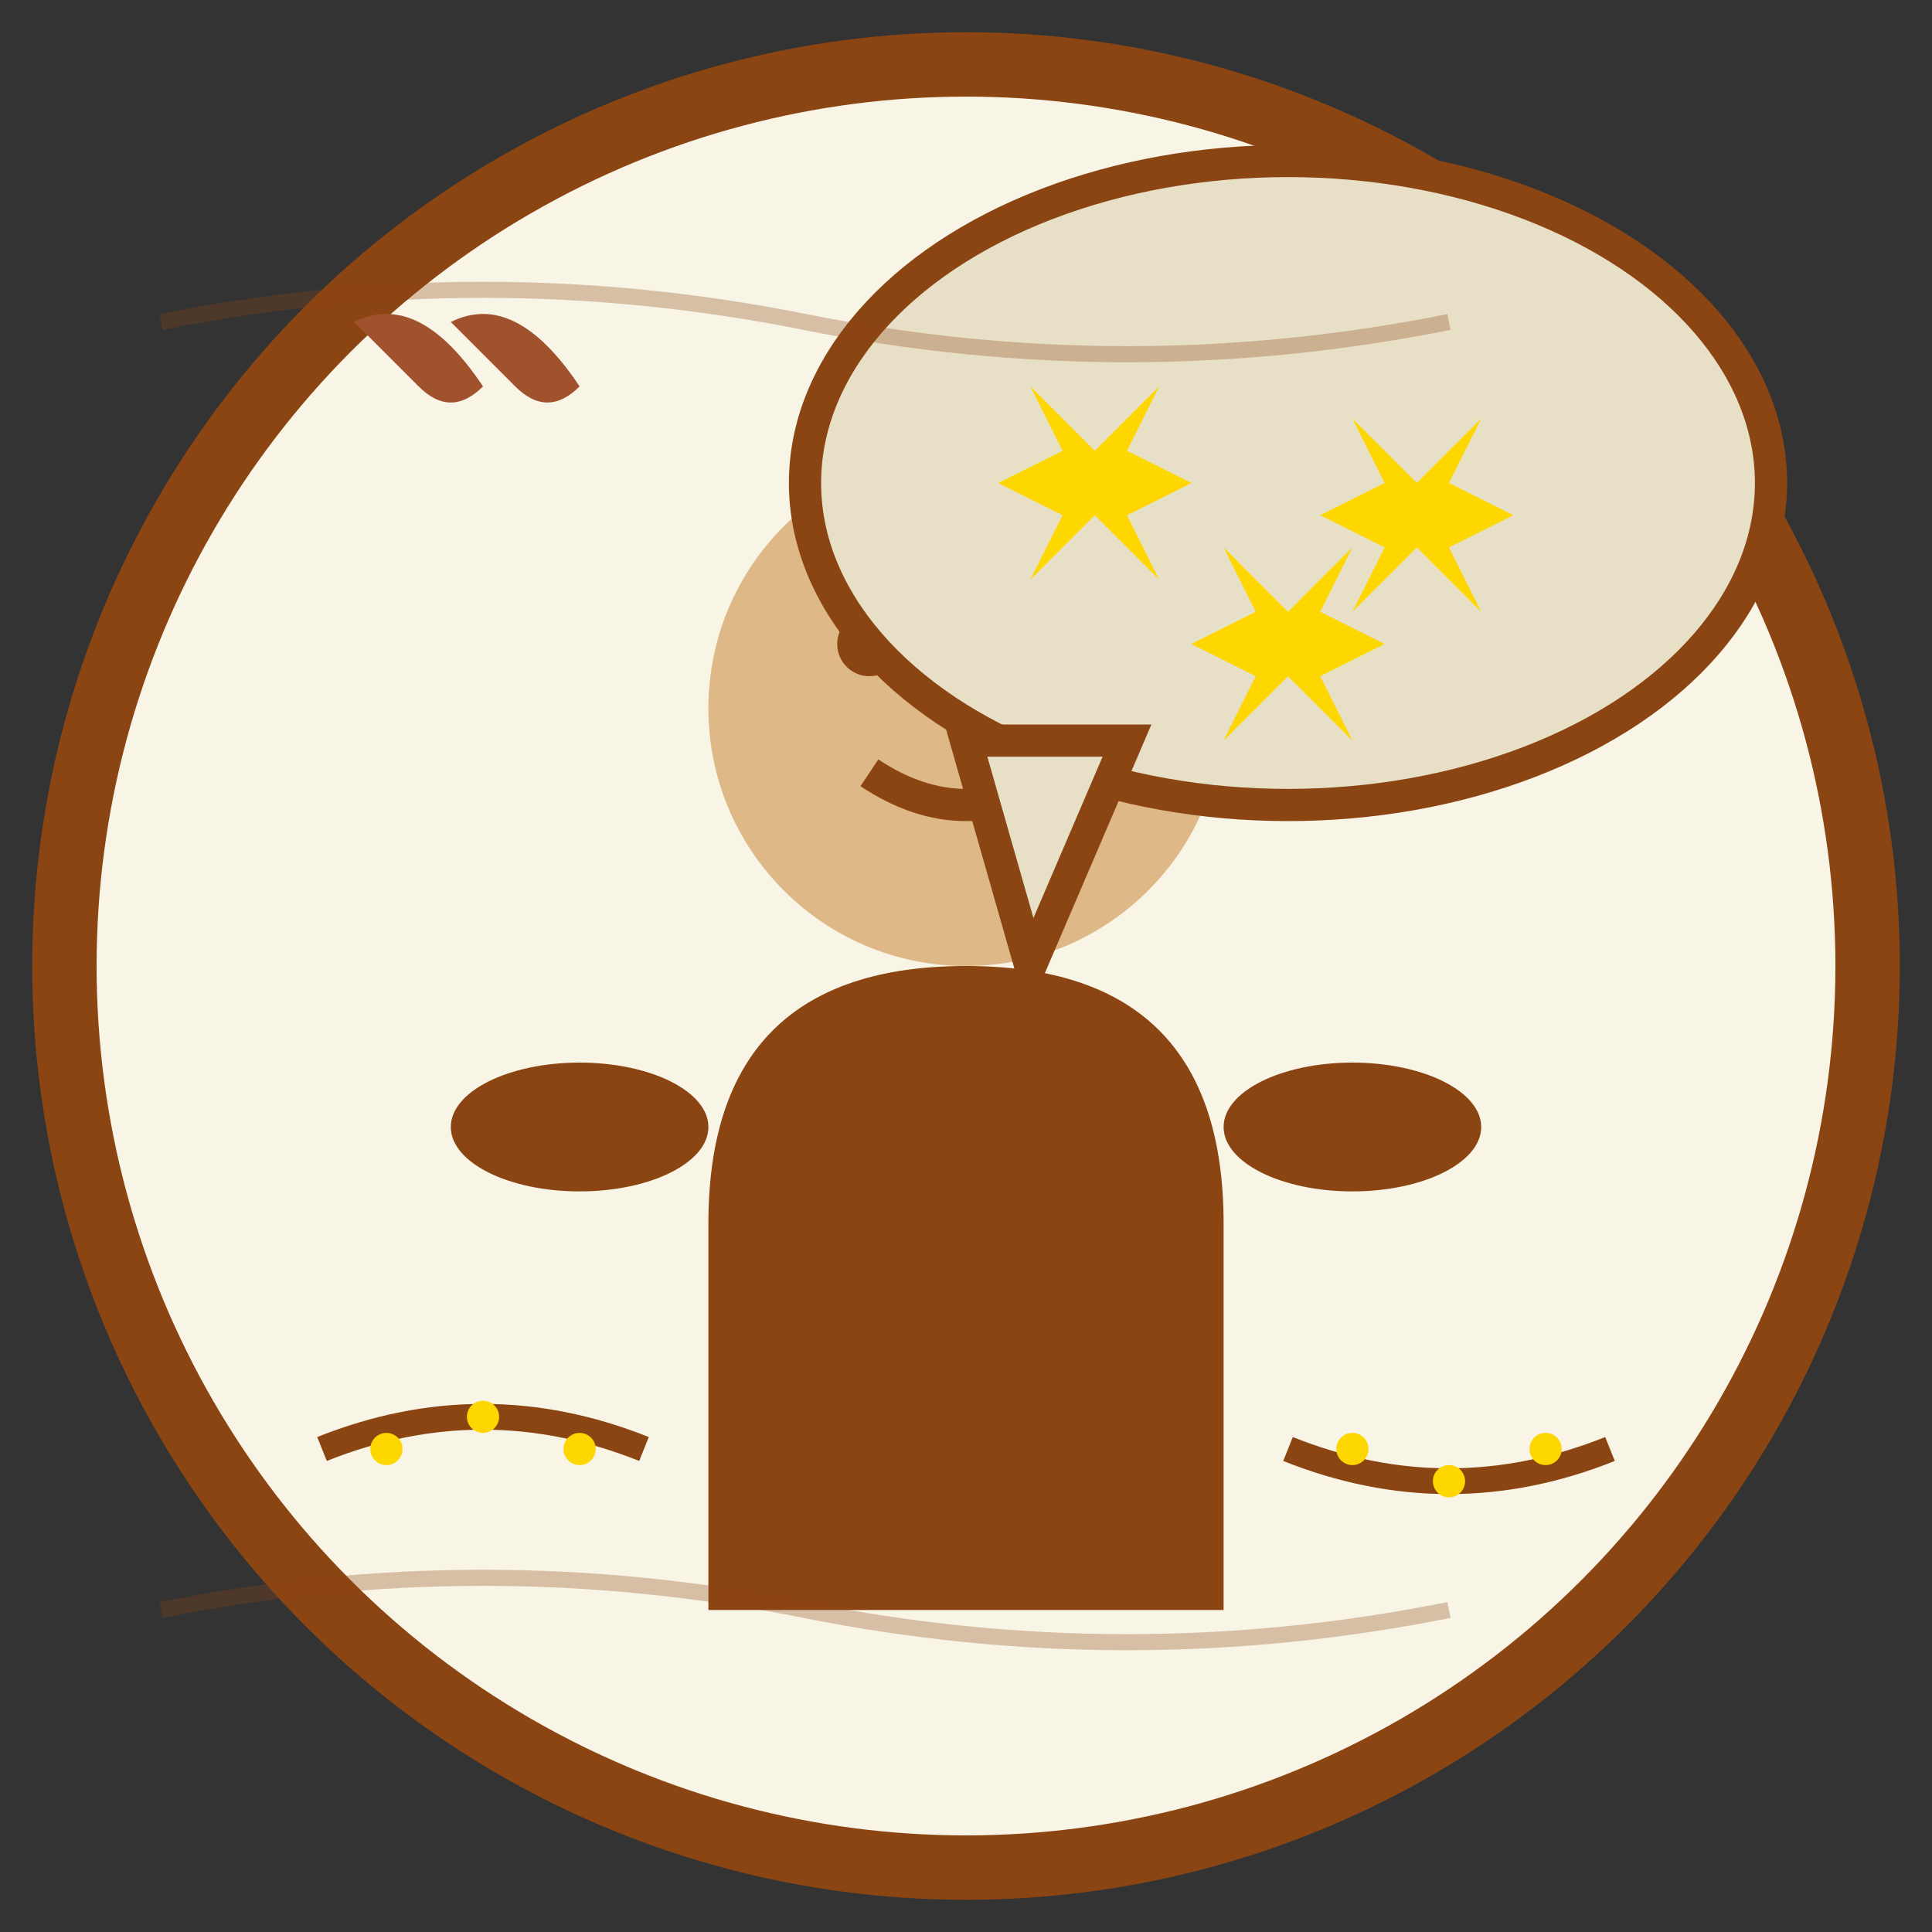 <svg xmlns="http://www.w3.org/2000/svg" width="60" height="60" viewBox="0 0 60 60">
  <rect x="0" y="0" width="60" height="60" fill="#333333" stroke="none"/>
  <defs>
    <style>
      .cls-1 { fill: #8b4513; }
      .cls-2 { fill: #a0522d; }
      .cls-3 { fill: #e8dfc7; }
      .cls-4 { fill: #f8f4e6; }
      .cls-5 { fill: #deb887; }
      .cls-6 { fill: #ffd700; }
    </style>
  </defs>
  
  <!-- Background circle -->
  <circle cx="30" cy="30" r="28" class="cls-4" stroke="#8b4513" stroke-width="2"/>
  
  <!-- Person avatar -->
  <g transform="translate(30, 30)">
    <!-- Head -->
    <circle cx="0" cy="-8" r="8" class="cls-5"/>
    
    <!-- Body -->
    <path d="M-8 8 Q-8 0 0 0 Q8 0 8 8 L8 20 L-8 20 Z" class="cls-1"/>
    
    <!-- Arms -->
    <ellipse cx="-12" cy="5" rx="4" ry="2" class="cls-1"/>
    <ellipse cx="12" cy="5" rx="4" ry="2" class="cls-1"/>
    
    <!-- Simple face -->
    <circle cx="-3" cy="-10" r="1" class="cls-1"/>
    <circle cx="3" cy="-10" r="1" class="cls-1"/>
    <path d="M-3 -6 Q0 -4 3 -6" stroke="#8b4513" stroke-width="1" fill="none"/>
  </g>
  
  <!-- Speech bubble -->
  <g transform="translate(40, 15)">
    <ellipse cx="0" cy="0" rx="15" ry="10" class="cls-3" stroke="#8b4513" stroke-width="1"/>
    <path d="M-10 8 L-8 15 L-5 8 Z" class="cls-3" stroke="#8b4513" stroke-width="1"/>
    
    <!-- Stars inside speech bubble -->
    <g>
      <path d="M-8 -3 L-6 -1 L-4 -3 L-5 -1 L-3 0 L-5 1 L-4 3 L-6 1 L-8 3 L-7 1 L-9 0 L-7 -1 Z" class="cls-6"/>
      <path d="M2 -2 L4 0 L6 -2 L5 0 L7 1 L5 2 L6 4 L4 2 L2 4 L3 2 L1 1 L3 0 Z" class="cls-6"/>
      <path d="M-2 2 L0 4 L2 2 L1 4 L3 5 L1 6 L2 8 L0 6 L-2 8 L-1 6 L-3 5 L-1 4 Z" class="cls-6"/>
    </g>
  </g>
  
  <!-- Decorative quote marks -->
  <g transform="translate(15, 12)">
    <path d="M0 0 Q-2 -3 -4 -2 Q-3 -1 -2 0 Q-1 1 0 0" class="cls-2"/>
    <path d="M3 0 Q1 -3 -1 -2 Q0 -1 1 0 Q2 1 3 0" class="cls-2"/>
  </g>
  
  <!-- Hand-drawn style elements -->
  <path d="M5 10 Q15 8 25 10 Q35 12 45 10" 
        stroke="#8b4513" stroke-width="0.5" fill="none" opacity="0.3"/>
  <path d="M5 50 Q15 48 25 50 Q35 52 45 50" 
        stroke="#8b4513" stroke-width="0.5" fill="none" opacity="0.3"/>
  
  <!-- Decorative flourishes -->
  <g transform="translate(10, 45)">
    <path d="M0 0 Q5 -2 10 0" stroke="#8b4513" stroke-width="0.8" fill="none"/>
    <circle cx="2" cy="0" r="0.5" class="cls-6"/>
    <circle cx="5" cy="-1" r="0.5" class="cls-6"/>
    <circle cx="8" cy="0" r="0.5" class="cls-6"/>
  </g>
  
  <g transform="translate(40, 45)">
    <path d="M0 0 Q5 2 10 0" stroke="#8b4513" stroke-width="0.8" fill="none"/>
    <circle cx="2" cy="0" r="0.5" class="cls-6"/>
    <circle cx="5" cy="1" r="0.5" class="cls-6"/>
    <circle cx="8" cy="0" r="0.5" class="cls-6"/>
  </g>
</svg>
